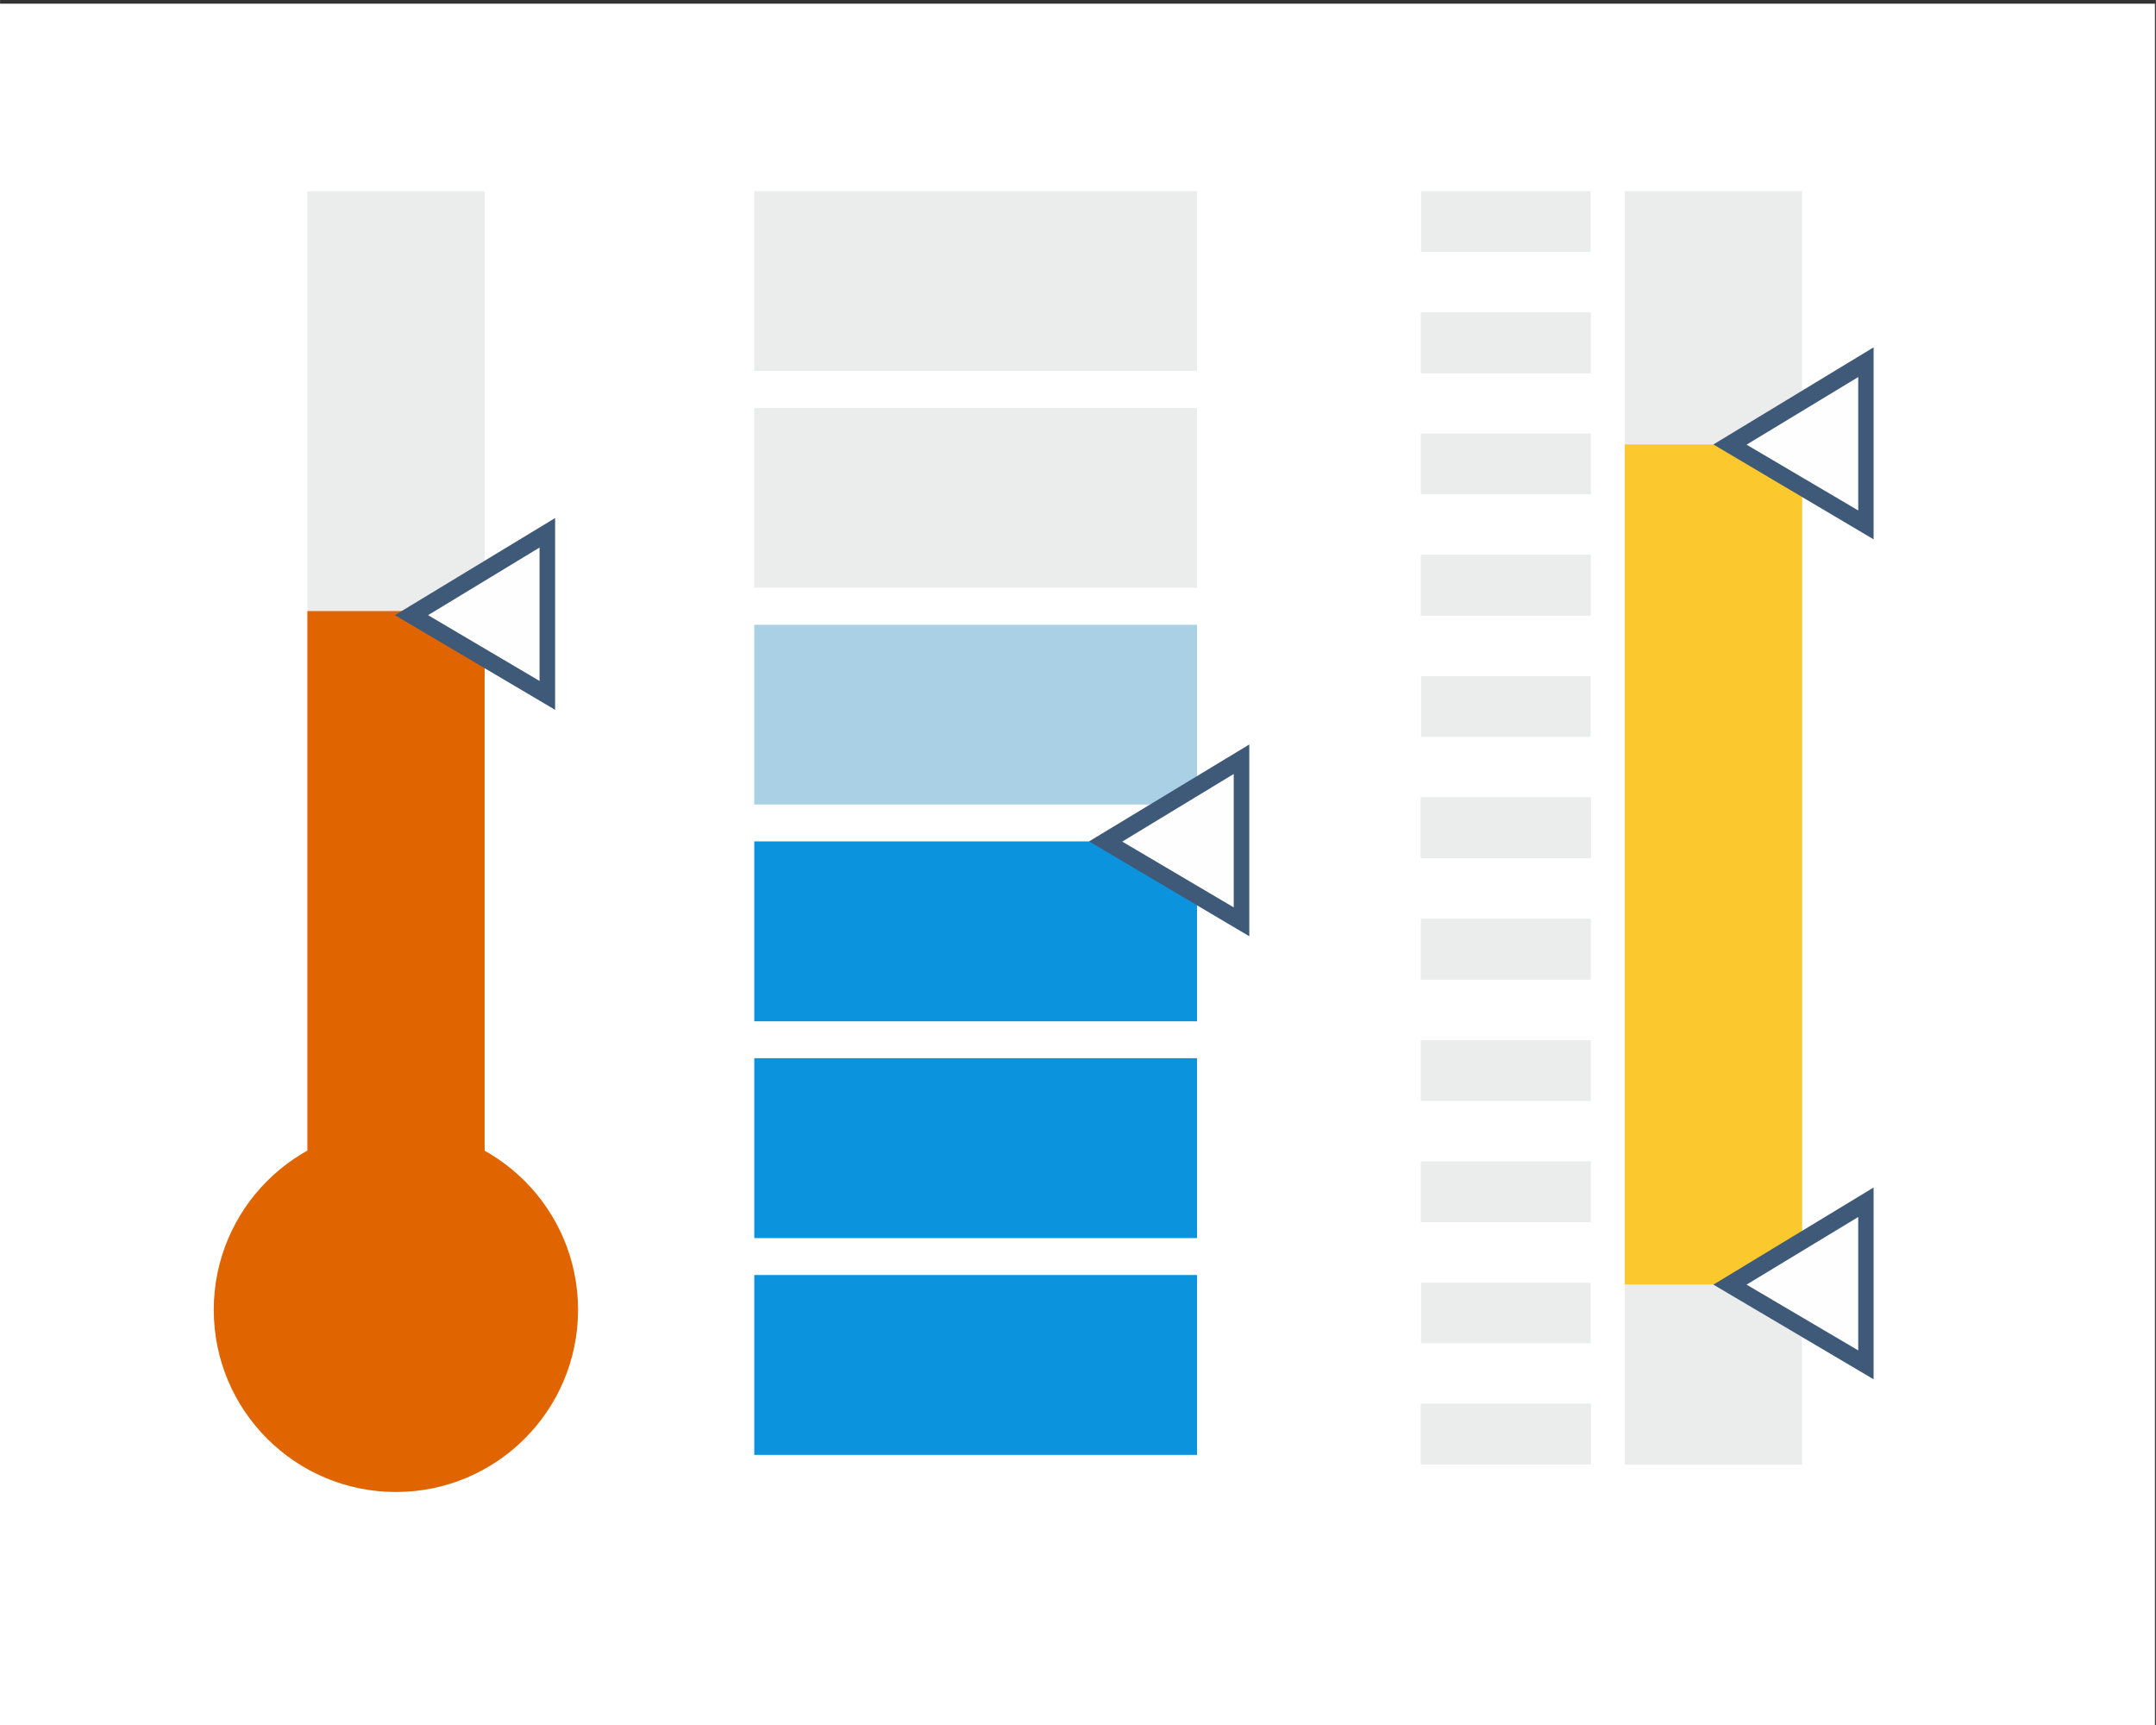 <?xml version="1.0" encoding="UTF-8"?>
<!DOCTYPE svg PUBLIC "-//W3C//DTD SVG 1.1//EN" "http://www.w3.org/Graphics/SVG/1.1/DTD/svg11.dtd">
<!-- Creator: CorelDRAW X7 -->
<svg xmlns="http://www.w3.org/2000/svg" xml:space="preserve" width="105.223mm" height="84.178mm" version="1.1" style="shape-rendering:geometricPrecision; text-rendering:geometricPrecision; image-rendering:optimizeQuality; fill-rule:evenodd; clip-rule:evenodd"
viewBox="0 0 10522 8418"
 xmlns:xlink="http://www.w3.org/1999/xlink">
 <rect x="0" y="0" width="10522" height="8418" fill="#333333" stroke="none"/>
 <defs>
  <style type="text/css">
   <![CDATA[
    .fil4 {fill:#FEFEFE}
    .fil1 {fill:#EBECEC}
    .fil6 {fill:#0B94DD}
    .fil3 {fill:#3F5A78}
    .fil5 {fill:#A9D0E4}
    .fil2 {fill:#E06500}
    .fil7 {fill:#FBC82D}
    .fil0 {fill:white}
   ]]>
  </style>
 </defs>
 <g id="Слой_x0020_1">
  <polygon class="fil0" points="-5,18 10517,18 10517,8436 -5,8436 "/>
  <g id="_1479128976">
   <g>
    <rect class="fil1" x="1500" y="933" width="865" height="6046"/>
    <rect class="fil2" x="1500" y="2982" width="865" height="3996"/>
   </g>
   <g>
    <polygon class="fil3" points="1927,3002 2709,2528 2709,3464 "/>
    <polygon class="fil4" points="2089,3002 2633,2672 2633,3323 "/>
   </g>
  </g>
  <g id="_1479123504">
   <polygon class="fil1" points="3681,1991 5842,1991 5842,2868 3681,2868 "/>
   <polygon class="fil1" points="3681,933 5842,933 5842,1810 3681,1810 "/>
   <polygon class="fil5" points="3681,3049 5842,3049 5842,3926 3681,3926 "/>
   <polygon class="fil6" points="3681,4106 5842,4106 5842,4984 3681,4984 "/>
   <polygon class="fil6" points="3681,5164 5842,5164 5842,6042 3681,6042 "/>
   <polygon class="fil6" points="3681,6222 5842,6222 5842,7100 3681,7100 "/>
   <g>
    <polygon class="fil3" points="5315,4106 6097,3633 6097,4569 "/>
    <polygon class="fil4" points="5477,4107 6021,3777 6021,4428 "/>
   </g>
  </g>
  <g id="_1479117584">
   <g>
    <polygon class="fil1" points="7763,3892 6935,3892 6935,4188 7763,4188 "/>
    <polygon class="fil1" points="7763,3892 6935,3892 6935,4188 7763,4188 "/>
    <polygon class="fil1" points="7763,6260 6935,6260 6935,6555 7763,6555 "/>
    <polygon class="fil1" points="7763,6851 6935,6851 6935,7147 7763,7147 "/>
    <polygon class="fil1" points="7763,3300 6935,3300 6935,3596 7763,3596 "/>
    <polygon class="fil1" points="7763,4484 6935,4484 6935,4780 7763,4780 "/>
    <polygon class="fil1" points="7763,1525 6935,1525 6935,1821 7763,1821 "/>
    <polygon class="fil1" points="7763,4484 6935,4484 6935,4780 7763,4780 "/>
    <polygon class="fil1" points="7763,1525 6935,1525 6935,1821 7763,1821 "/>
    <polygon class="fil1" points="7763,933 6935,933 6935,1229 7763,1229 "/>
    <polygon class="fil1" points="7763,6851 6935,6851 6935,7147 7763,7147 "/>
    <polygon class="fil1" points="7763,3892 6935,3892 6935,4188 7763,4188 "/>
    <polygon class="fil1" points="7763,6851 6935,6851 6935,7147 7763,7147 "/>
    <polygon class="fil1" points="7763,3892 6935,3892 6935,4188 7763,4188 "/>
    <polygon class="fil1" points="7763,5668 6935,5668 6935,5964 7763,5964 "/>
    <polygon class="fil1" points="7763,2708 6935,2708 6935,3004 7763,3004 "/>
    <polygon class="fil1" points="7763,5668 6935,5668 6935,5964 7763,5964 "/>
    <polygon class="fil1" points="7763,2708 6935,2708 6935,3004 7763,3004 "/>
    <polygon class="fil1" points="6935,5076 7763,5076 7763,5372 6935,5372 "/>
    <polygon class="fil1" points="6935,2116 7763,2116 7763,2412 6935,2412 "/>
    <polygon class="fil1" points="6935,5076 7763,5076 7763,5372 6935,5372 "/>
    <polygon class="fil1" points="6935,2116 7763,2116 7763,2412 6935,2412 "/>
   </g>
   <rect class="fil1" x="7930" y="933" width="865" height="6215"/>
   <rect class="fil7" x="7930" y="2169" width="865" height="4099"/>
   <g>
    <polygon class="fil3" points="8362,2169 9144,1695 9144,2632 "/>
    <polygon class="fil4" points="8524,2170 9069,1840 9069,2491 "/>
   </g>
   <g>
    <polygon class="fil3" points="8362,6269 9144,5795 9144,6731 "/>
    <polygon class="fil4" points="8524,6269 9069,5939 9069,6590 "/>
   </g>
  </g>
  <circle class="fil2" cx="1932" cy="6392" r="889"/>
 </g>
</svg>

